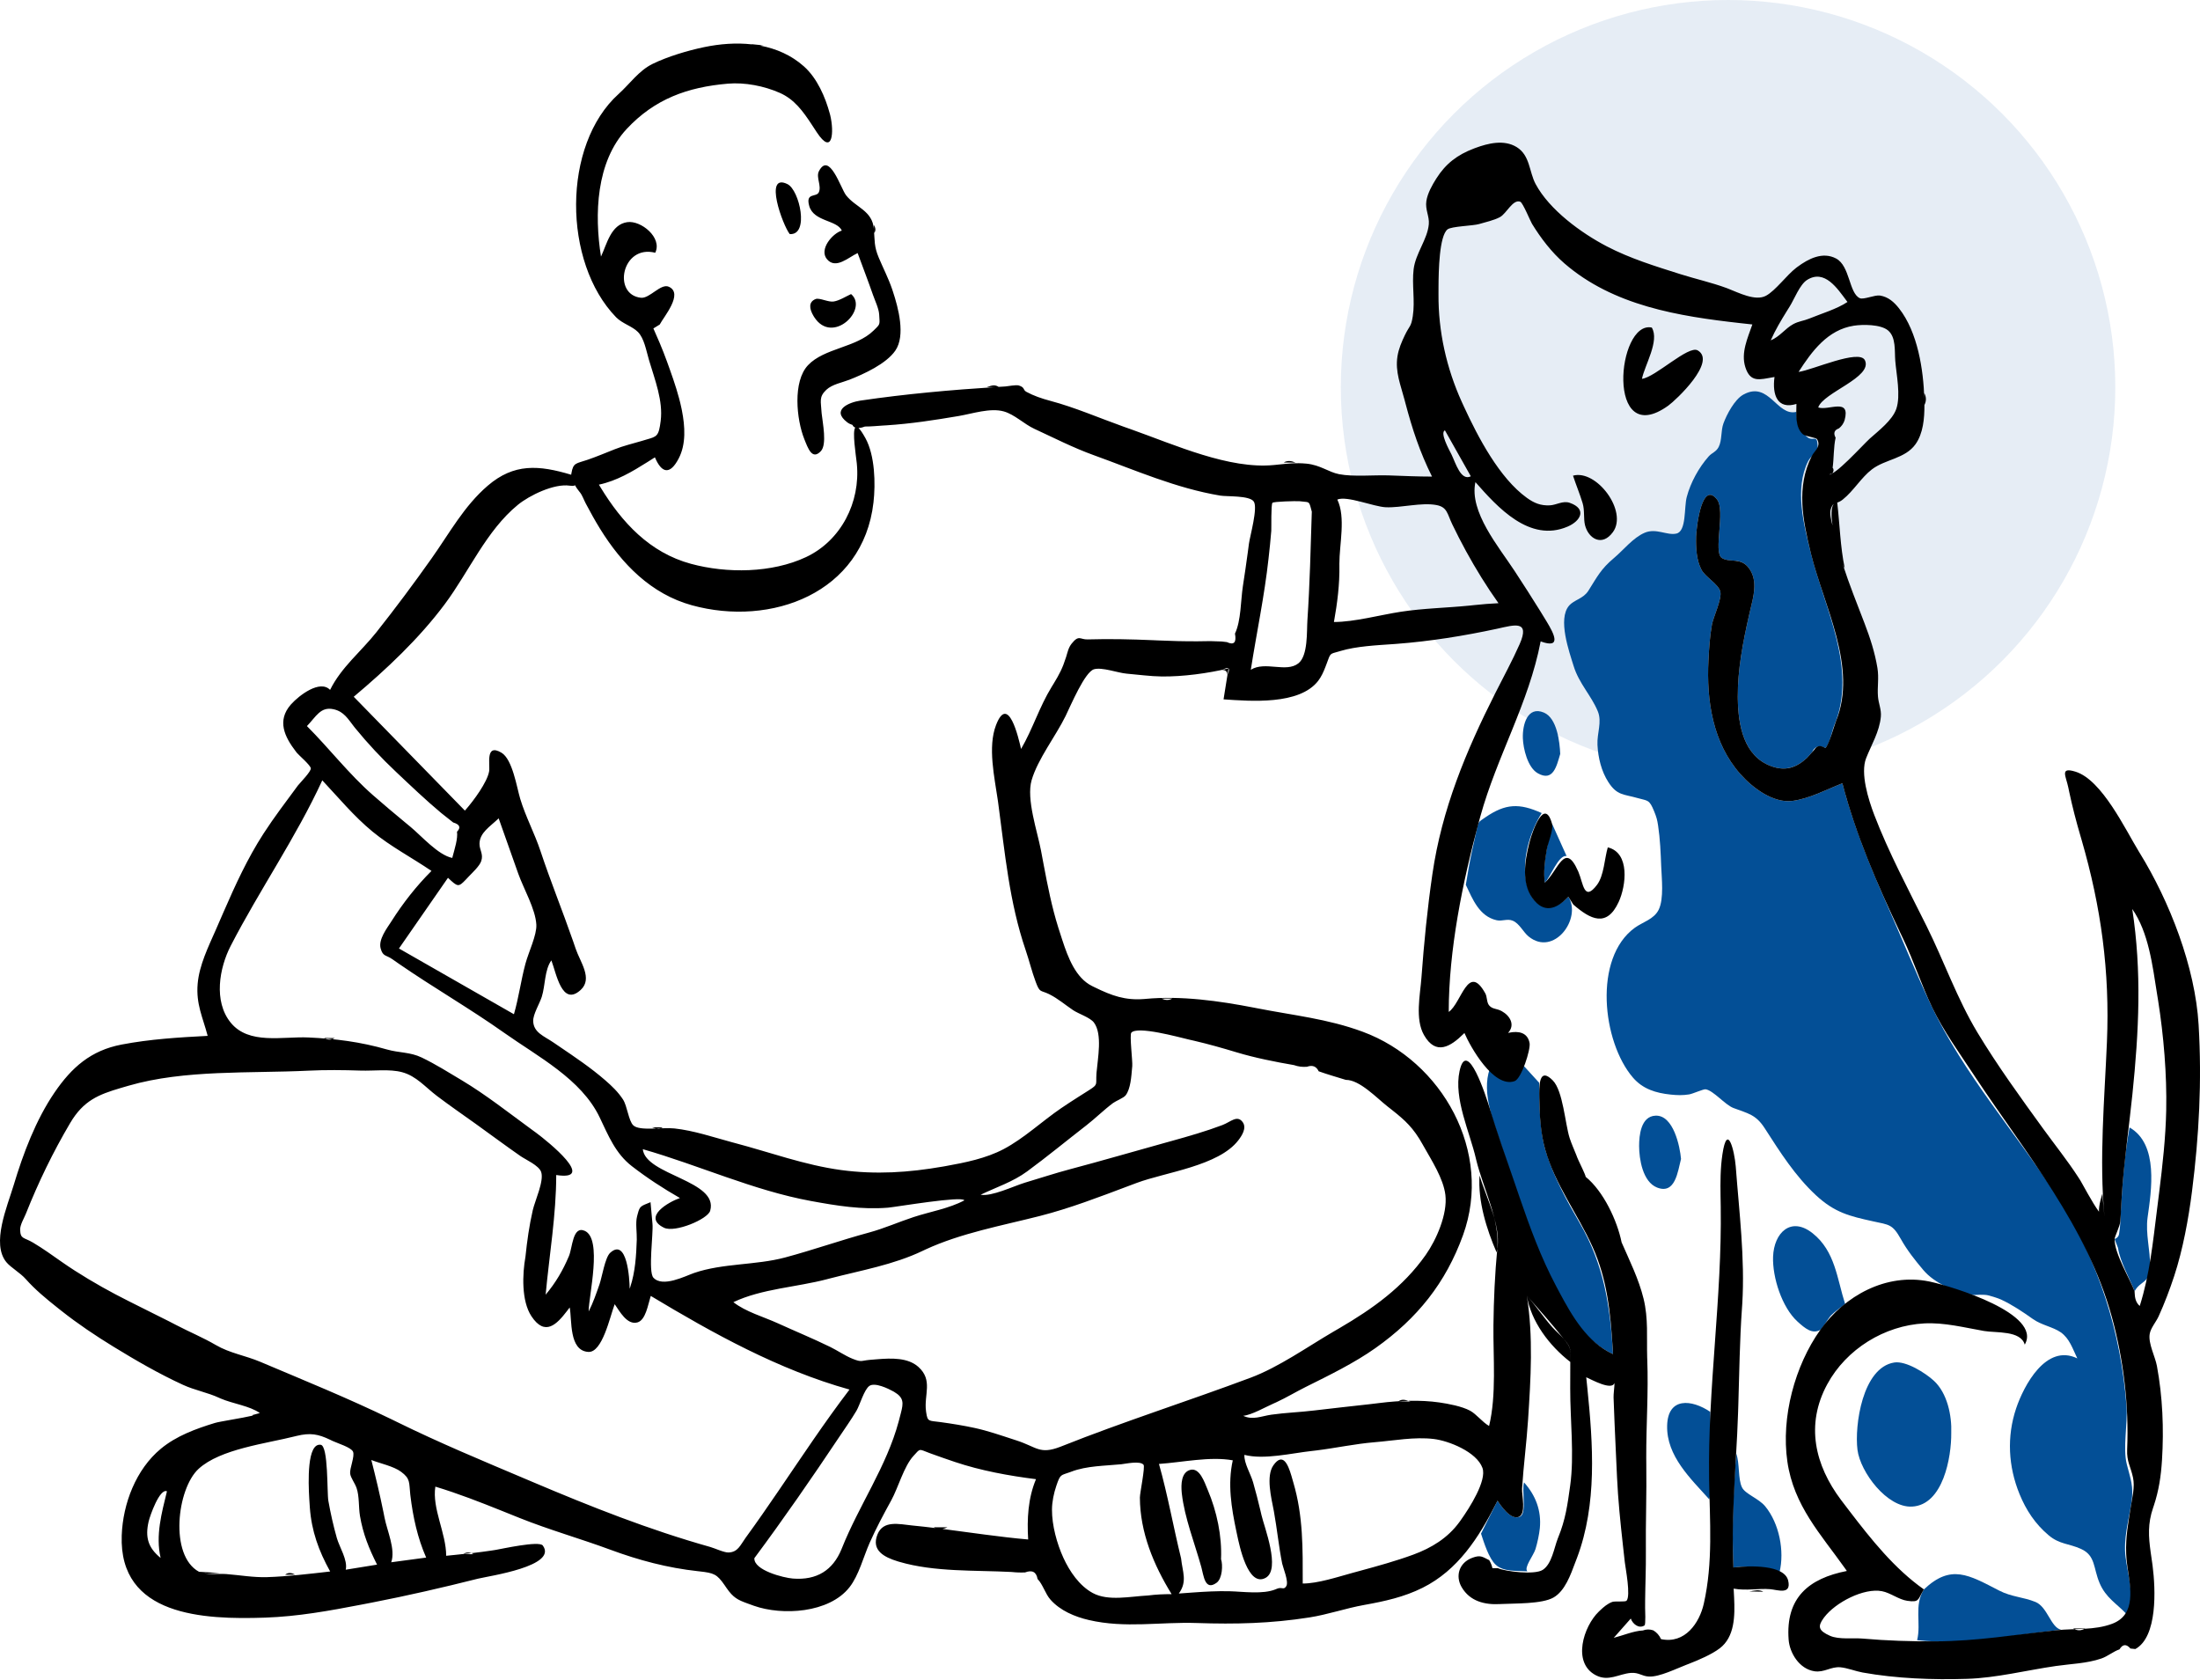<svg width="909" height="694" viewBox="0 0 909 694" fill="none" xmlns="http://www.w3.org/2000/svg">
<circle cx="714" cy="160" r="160" fill="#034F96" fill-opacity="0.1"/>
<path fill-rule="evenodd" clip-rule="evenodd" d="M826.037 657.172C831.164 659.81 835.956 659.808 840.999 661.861C846.004 663.899 847.309 672.348 851.589 673.357C831.748 675.444 812.206 679.867 792.124 677.668C793.863 670.582 790.74 663.33 794.923 656.681C806.107 646.1 813.378 650.658 826.037 657.172ZM742.252 170.162C742.51 175.144 742.879 177.124 746.415 180.338C749.186 182.856 750.745 179.102 751.008 184.02C751.16 186.857 748.212 188.281 747.071 190.574C741.383 201.998 745.309 216.753 748.104 228.133C753.772 251.208 767.616 276.297 757.861 299.751C756.878 302.116 756.088 307.243 754.188 309.054C751.683 307.73 749.854 308.309 748.7 310.789C748.008 311.567 747.316 312.345 746.624 313.122C742.24 317.176 737.574 318.683 731.755 316.528C720.023 312.185 718.083 298.559 718.022 287.832C717.953 276.009 720.471 263.627 723.163 252.109C724.46 246.563 726.456 240.125 722.74 234.893C719.23 229.951 714.894 232.737 711.438 230.531C707.759 228.183 713.058 210.926 709.433 206.35C703.104 198.36 700.899 217.906 700.798 221.898C700.688 226.271 700.925 231.373 702.986 235.337C704.605 238.451 709.875 241.184 710.779 244.328C711.625 247.266 707.916 254.898 707.343 258.051C706.461 262.909 706.154 267.872 705.901 272.796C705.046 289.43 707.656 306.936 719.106 319.844C724.126 325.505 732.635 331.933 740.595 330.902C747.621 329.992 754.682 326.198 761.235 323.62C765.642 340.55 772.262 356.946 779.315 372.934C785.445 386.832 791.208 401.066 797.648 414.794C811.22 443.729 833.25 468.378 850.463 495.132C867.081 520.961 876.4 550.601 878.635 581.094C879.163 588.304 877.057 598.171 878.737 604.913C880.312 611.234 881.694 613.979 880.663 620.872C879.517 628.532 877.297 635.596 878.251 643.39C879.097 650.305 882.392 660.608 878.791 667.014C874.464 662.404 870.147 660.234 867.523 654.085C864.858 647.845 865.907 642.717 859.867 639.975C854.707 637.632 851.006 638.142 846.453 634.307C840.922 629.648 837.153 623.954 834.428 617.284C829.777 605.902 829.104 593.563 833.036 581.874C836.189 572.502 845.398 554.958 858.309 561.238C856.391 557.299 855.115 553.017 851.456 550.458C848.27 548.229 843.506 547.503 839.948 544.968C835.97 542.135 831.467 539.111 827.027 537.039C825.303 536.235 823.672 535.831 821.891 535.281C819.755 534.622 815.704 535.095 815.44 535.055C807.814 533.902 799.31 530.231 794.653 524.699C791.148 520.535 788.05 516.648 785.374 511.883C781.9 505.699 780.563 506.073 773.898 504.604C764.212 502.471 758.066 501.016 750.318 493.83C741.725 485.86 735.437 475.928 729.149 466.149C725.465 460.419 722.227 460.069 716.223 457.781C712.732 456.452 707.898 450.498 704.72 450.056C703.803 449.928 699.409 451.928 697.923 452.167C695.267 452.597 692.961 452.52 690.3 452.241C684.194 451.6 678.797 449.983 674.692 445.205C662.049 430.492 658.194 395.809 675.504 383.292C678.802 380.908 683.396 379.81 685.342 375.849C687.574 371.304 686.558 362.742 686.379 357.95C686.176 352.481 685.919 346.529 685.102 341.138C684.726 338.66 684.446 337.618 683.435 335.137C681.429 330.217 680.841 330.933 676.71 329.75C670.817 328.064 668.152 328.727 664.539 323.133C661.657 318.671 660.309 313.05 660.047 307.774C659.803 302.852 662.023 298.303 660.169 293.845C657.455 287.321 652.423 282.383 650.216 275.243C648.356 269.23 643.554 255.809 648.288 250.261C650.409 247.775 654.176 247.411 656.279 244.084C659.943 238.291 661.423 235.123 666.861 230.557C670.873 227.188 674.726 222.168 679.562 220.108C684.318 218.082 688.807 221.343 692.668 220.449C696.877 219.473 695.77 209.712 696.938 205.316C698.513 199.389 701.891 193.21 705.981 188.585C707.347 187.04 709.05 186.743 710.113 184.689C711.555 181.908 710.983 177.945 712.106 174.904C713.447 171.27 716.702 165.014 720.341 163.022C730.972 157.202 734.165 172.199 742.252 170.162ZM717.374 600.535C718.874 604.576 718.044 611.071 719.771 614.55C721.146 617.321 726.667 619.079 729.374 622.384C735.17 629.461 737.378 640.828 735.274 649.566C728.181 647.815 723.438 646.695 716.226 647.618C715.498 631.781 716.179 616.367 717.374 600.535ZM629.709 612.471C634.535 617.853 636.929 624.195 636.232 631.389C635.983 633.95 635.2 637.54 634.446 640C633.617 642.7 629.497 647.755 631.096 649.202C626.594 648.933 621.304 649.456 618.06 646.545C615.148 643.932 613.111 637.197 611.929 633.628C614.202 629.091 616.476 624.554 618.75 620.018C620.23 622.366 624.576 628.498 628.165 626.536C630.868 625.059 628.686 615.457 629.709 612.471ZM799.091 570.523C804.614 575.655 806.502 584.908 806.22 592.09C806.311 601.989 802.884 621.803 790.015 622.467C779.673 623.001 768.642 608.189 767.479 599.034C766.204 588.998 769.524 564.997 782.681 562.933C787.525 562.173 795.6 567.278 799.091 570.523ZM706.648 583.323C706.868 589.812 706.977 596.055 706.462 602.522C706.033 607.929 707.464 614.314 706.254 619.491C698.603 610.931 688.525 601.61 688.831 589.028C689.119 577.134 698.972 578.146 706.648 583.323ZM629.537 440.317L635.941 447.337C636.124 457.2 635.929 466.952 638.932 476.462C642.092 486.469 647.387 496.113 652.629 505.161C662.819 522.747 665.249 539.334 666.477 559.446C647.313 550.86 636.862 521.522 630.539 503.17C627.191 493.455 623.719 483.731 620.561 473.955C617.447 464.314 611.943 451.717 615.566 441.561C622.528 446.679 625.539 449.317 629.537 440.317ZM748.956 509.543C758.313 516.985 759.021 528.373 762.38 538.78C760.443 540.327 758.316 541.689 756.566 543.453C755.486 544.543 752.939 549.003 752.109 549.461C748.794 551.294 745.898 548.941 742.659 545.985C736.283 540.162 732.303 527.804 732.602 519.258C732.951 509.276 740.008 502.426 748.956 509.543ZM879.883 465.811C892.046 472.779 888.873 492.057 887.356 502.931C886.404 509.747 888.514 516.681 888.367 523.165C888.203 530.483 884.406 528.967 881.977 533.509C879.868 528 876 521.369 875.12 515.593L873.722 511.939C874.906 511.464 875.535 510.638 875.608 509.461C876.105 506.662 876.098 503.808 876.254 500.954C876.898 489.16 877.79 477.442 879.883 465.811ZM694.569 478.83C693.223 483.963 692.237 493.622 684.674 490.645C678.706 488.295 677.265 478.81 677.252 473.523C677.242 469.183 677.956 461.209 684.027 460.949C691.479 460.629 694.14 473.817 694.569 478.83ZM636.998 335.926C631.967 343.984 628.475 355.887 630.852 365.428C633.347 375.447 641.108 377.872 648.011 370.5C653.708 379.469 642.029 395.442 631.587 386.914C629.33 385.072 627.815 381.545 625.024 380.396C622.736 379.455 620.709 380.734 618.373 380.203C611.187 378.57 608.473 371.512 605.65 365.588C606.425 360.759 607.246 355.972 608.291 351.191C608.847 348.649 609.426 346.111 609.989 343.57C610.946 339.253 610.648 339.792 613.778 337.652C622.033 332.012 627.711 331.733 636.998 335.926ZM641.26 340.275L647.298 353.703C644.008 352.91 640.424 362.783 638.275 364.707C637.27 356.491 639.677 348.265 641.26 340.275ZM637.914 294.412C643.374 296.712 644.46 306.68 644.653 311.502C643.152 316.578 641.75 323.072 635.405 319.497C631.171 317.11 629.356 309.251 629.212 304.958C629.03 299.575 631.052 291.52 637.914 294.412Z" fill="#034F96"/>
<path fill-rule="evenodd" clip-rule="evenodd" d="M310.706 18.339L310.6 18.255L315.545 18.759C315.086 18.744 314.619 18.8 314.153 18.86C320.729 20.104 326.937 22.78 332.133 27.401C337.648 32.305 341.011 40.1 342.891 47.063L343.046 47.673C344.658 54.369 344.098 64.648 337.494 54.677L335.33 51.373C331.829 46.042 328.234 41.036 322.204 38.375C315.71 35.51 307.78 33.963 300.705 34.571C284.031 36.003 270.519 40.899 258.977 53.24C246.215 66.885 245.566 88.67 248.317 106.021C250.741 100.889 252.383 92.763 259.179 91.783C264.843 90.966 273.772 98.198 270.732 104.424C256.939 100.908 252.905 121.766 264.832 123.022C268.443 123.402 273.016 116.974 276.341 118.471C282.559 121.269 274.226 130.911 272.583 134.086L269.964 135.698C270.824 137.696 271.692 139.691 272.569 141.682C273.632 144.221 274.644 146.766 275.578 149.356L276.783 152.711C278.652 157.955 280.45 163.317 281.578 168.724L281.759 169.621C283.026 176.09 283.547 183.475 280.402 189.468C276.785 196.362 273.378 195.514 270.599 188.956L267.475 190.93C261.21 194.875 254.789 198.688 247.46 200.239L248.09 201.285C256.97 215.88 268.441 228.326 285.489 232.948C300.282 236.959 318.903 236.812 333.018 230.177C347.518 223.361 355.563 207.521 354.03 191.67L353.981 191.19C353.6 187.694 352.103 178.365 353.371 176.655C352.865 176.472 352.459 176.131 352.242 175.569C351.425 175.311 350.689 174.961 350.075 174.493C343.253 169.297 350.864 166.236 355.391 165.529L355.538 165.507C374.229 162.758 392.866 161.106 411.676 159.901L407.769 159.986L408.345 159.759C409.756 159.224 411.17 158.871 412.612 159.84L415.44 159.666C416.382 159.609 419.832 158.908 420.98 159.27C423.596 160.096 422.541 161.054 424.109 161.906C427.013 163.484 430.327 164.646 434.012 165.625C444.055 168.292 454.164 172.685 464.243 176.283L467.132 177.302C485.823 183.946 507.851 193.94 526.366 192.129L527.821 191.982C531.877 191.559 535.425 191.135 539.81 191.56C545.55 192.117 548.9 195.061 553.31 195.917C559.218 197.063 567.669 196.202 573.888 196.422C579.818 196.632 585.752 196.907 591.685 196.907C586.648 186.78 583.516 177.251 580.667 166.464L580.374 165.344C578.777 159.208 576.374 153.635 577.415 147.173C577.907 144.123 579.126 141.257 580.455 138.502C582.461 134.343 583.031 135.213 583.743 130.607C584.723 124.268 583.318 117.584 584.088 111.226C584.878 104.701 589.809 98.885 590.358 92.647C590.651 89.328 588.794 86.619 589.35 83.039C589.847 79.837 591.743 76.48 593.446 73.784C597.412 67.502 602.242 63.94 608.944 61.381L609.584 61.14C614.868 59.184 621.42 57.568 626.651 60.768C632.205 64.166 631.804 71.005 634.465 75.995C640.187 86.725 653.389 96.314 663.913 101.794C673.581 106.828 683.996 110.008 694.362 113.291C700.671 115.289 707.158 116.714 713.358 118.997L713.885 119.197C718.377 120.938 725.274 124.535 729.644 122.206C733.605 120.095 738.225 113.653 742.145 110.662L742.633 110.294C747.161 106.931 753.051 103.855 758.624 106.796C764.399 109.843 763.925 121.075 768.417 123.187C769.982 123.923 774.63 121.767 776.764 122.107C780.21 122.655 782.583 124.788 784.649 127.414C792.362 137.223 794.753 152.779 795.091 164.874L795.079 162.392C795.953 164.037 795.979 165.684 795.135 167.334C795.161 172.862 794.63 179.119 791.424 183.576C787.12 189.56 778.974 189.708 773.449 193.919C769.03 197.287 765.899 202.793 761.414 206.382C760.44 207.161 759.678 207.455 759.048 207.66L759.116 207.663C760.152 216.623 760.365 225.928 762.211 234.758C761.987 234.455 761.714 233.926 761.412 233.219C764.055 241.432 767.291 249.433 770.419 257.6C772.719 263.607 774.67 269.615 775.72 275.981C776.408 280.158 775.614 283.81 775.947 287.829C776.183 290.69 777.4 293.161 777.132 296.095C776.565 302.308 773.191 307.796 771.045 313.261C768.599 319.491 771.959 330.28 774.423 336.723C780.327 352.159 788.63 367.754 796.007 382.585C803.253 397.154 808.643 412.669 817.085 426.665C825.284 440.257 834.931 453.566 844.26 466.421C849.103 473.095 854.222 479.466 858.707 486.383L859.658 487.874C860.419 489.089 864.468 496.867 867.255 500.627C867.079 498.034 868.467 493.898 868.639 493.235L869.524 502.644C867.292 478.909 869.549 454.224 870.547 430.505C871.775 401.293 868.136 374.787 860.062 346.947L859.661 345.577C857.871 339.503 856.258 333.3 854.944 327.093L854.593 325.4C853.631 320.659 850.915 316.763 857.582 318.836C868.497 322.228 878.118 342.641 883.759 351.868L883.95 352.178C896.519 372.495 907.018 399.589 908.427 423.419C909.81 446.809 908.617 469.189 905.694 492.234C904.251 503.603 901.921 516.277 898.359 527.15C896.527 532.743 894.327 538.536 891.887 543.895C890.857 546.157 888.596 548.713 888.205 551.198C887.587 555.141 890.476 560.461 891.199 564.355C893.561 577.096 894.104 590.3 893.299 603.23C892.886 609.876 891.989 615.849 889.923 622.075L889.647 622.889C887.34 629.536 887.737 634.928 888.602 641.204L889.304 646.11L889.421 646.984C890.653 656.537 891.526 676.27 882.287 681.319L880.265 681.111C878.562 679.148 877.05 679.264 875.73 681.461C873.265 682.265 870.857 684.336 868.261 685.227C862.236 687.296 855.735 687.422 849.451 688.331C837.152 690.112 824.894 693.253 812.81 693.633C798.502 694.083 783.576 693.522 769.586 691.014C766.694 690.495 763.314 689.124 760.422 688.861C756.497 688.504 753.742 691.114 749.69 690.5C743.41 689.549 739.442 682.903 739.031 677.457C737.723 660.103 747.351 652.145 763.085 649.063L762.257 647.888C752.292 633.858 741.14 622.062 738.508 603.874C735.845 585.482 741.62 564.196 752.109 549.461C762.177 535.316 779.357 525.859 797.074 529.448L797.603 529.56C806.83 531.573 843.94 542.827 836.591 555.559C834.928 549.616 824.701 550.766 819.76 549.908C811.562 548.484 803.366 546.337 795.049 546.779C778.691 547.649 762.881 557.325 754.96 571.972C745.919 588.69 749.913 605.374 760.661 619.696L764.017 624.099C773.145 636.039 782.756 648.114 794.922 656.681L794.646 657.131C792.37 660.93 793.062 662.112 788.063 661.396C784.499 660.885 781.165 658.106 777.563 657.414C770.094 655.98 758.338 662.1 753.723 668.22L753.446 668.594C751.009 671.962 751.273 673.701 756.125 675.85C759.835 677.493 765.677 676.644 769.662 677C779.575 677.885 789.679 678.181 799.624 678.146C816.839 678.083 832.849 675.321 849.886 673.533C857.437 672.74 865.334 673.654 872.722 670.875C882.729 667.112 880.277 656.059 878.98 647.105C877.928 639.849 878.613 633.924 879.66 627.199L880.397 622.574C881.001 618.759 882.129 614.355 881.33 610.515C880.382 605.953 878.681 603.934 878.898 598.846C879.67 580.739 877.398 561.67 872.599 544.194C862.282 506.624 837.242 476.892 816.148 445.006L815.497 444.019C809.502 434.907 803.199 426.273 798.426 416.405C793.905 407.056 790.791 397.168 786.301 387.793L784.924 384.906C775.539 365.148 766.749 344.811 761.235 323.619C754.681 326.198 747.62 329.992 740.594 330.902C732.634 331.933 724.125 325.505 719.105 319.844C707.656 306.936 705.045 289.43 705.901 272.796C706.154 267.872 706.46 262.909 707.342 258.051C707.915 254.898 711.624 247.266 710.779 244.328C709.874 241.184 704.604 238.451 702.986 235.337C700.924 231.373 700.687 226.271 700.797 221.898L700.812 221.498C701.035 216.758 703.293 198.6 709.432 206.349C713.057 210.926 707.758 228.182 711.437 230.531C714.748 232.644 719.308 230.062 722.74 234.893C726.448 240.114 724.462 246.549 723.162 252.109L722.661 254.275C720.17 265.157 717.956 276.761 718.021 287.832L718.033 288.893C718.218 299.462 720.387 312.321 731.754 316.528C737.69 318.725 742.196 317.214 746.623 313.122C747.638 311.954 748.673 310.805 749.728 309.674C750.697 308.009 752.183 307.802 754.187 309.054C755.67 307.876 757.868 299.736 758.61 297.917C767.619 275.84 753.647 250.525 748.263 228.791L748.103 228.133C744.886 214.75 742.081 201.326 748.593 188.41C749.647 186.319 752.551 184.502 750.809 181.502C750.35 180.713 745.966 180.343 744.928 179.426C741.546 176.441 742.251 170.876 742.251 166.891C734.43 169.303 732.176 163.218 733.193 155.76L732.667 155.846C727.115 156.785 723.241 158.264 721.147 151.719C719.232 145.733 722.124 139.629 724.043 134.051L719.163 133.518C693.579 130.659 666.606 126.333 646.385 108.825C641.081 104.232 636.67 98.451 632.994 92.462C632.33 91.379 629.202 83.755 628.165 83.357C625.084 82.174 622.499 88.202 619.761 89.695C617.327 91.021 613.867 91.752 611.163 92.56C608.618 93.321 599.647 93.473 598.056 94.794C594.694 97.586 594.398 111.66 594.368 118.629L594.361 121.632C594.253 136.9 597.661 152.115 603.964 166.016L604.806 167.859C610.744 180.75 619.531 197.507 630.856 205.68C633.856 207.846 636.557 208.969 640.359 208.79C643.075 208.663 645.768 206.761 648.596 207.75C655.753 210.254 653.193 215.229 647.691 217.581C631.965 224.307 618.711 209.521 609.617 199.191C606.954 211.447 619.302 225.95 625.836 235.95C629.404 241.413 632.938 246.88 636.369 252.425L639.101 256.887C642.006 261.697 645.5 268.249 636.564 265.002C631.72 290.424 618.426 312.657 611.637 337.362L610.931 339.953C604.262 364.682 598.592 392.574 598.592 418.089C603.899 414.395 606.575 397.56 613.713 410.445C614.485 411.839 614.243 414.146 615.261 415.364C616.669 417.049 618.363 416.581 620.52 417.782C623.94 419.685 626.146 423.479 623.089 426.769L623.527 426.673C627.328 425.893 631.182 426.493 632 430.977C632.476 433.591 628.648 445.7 625.792 446.689C617.085 449.703 607.431 432.321 605.073 426.792L604.725 427.139C599.368 432.424 593.26 436.262 588.354 427.62C584.618 421.04 586.786 411.085 587.313 403.922C588.375 389.492 589.761 375.417 591.843 361.126C595.747 334.328 605.656 310.495 617.827 286.374C621.178 279.735 624.891 272.939 627.884 266.146C632.308 256.102 625.613 258.223 618.845 259.713L618.431 259.803C604.905 262.72 590.742 264.983 577.075 266.016L575.517 266.129C568.647 266.61 560.315 267.023 553.95 268.938L553.234 269.148C549.284 270.278 549.833 269.682 548.12 274.283L547.667 275.479C546.885 277.506 545.974 279.58 544.651 281.294C536.863 291.386 516.691 289.697 505.551 288.945C506.226 284.689 506.893 280.431 507.593 276.179C499.017 278.194 488.831 279.597 479.999 279.494C475.244 279.44 470.187 278.715 465.444 278.32C461.947 278.029 455.317 275.55 452.026 276.514C448.21 277.633 442.439 291.43 440.257 295.879C436.16 304.234 428.839 313.516 426.254 322.313C423.962 330.112 428.639 343.568 430.108 351.331L431.208 357.186C432.861 365.965 434.592 374.716 437.269 383.256L438.906 388.332C441.289 395.624 444.446 404.022 451.198 407.376L452.261 407.9C459.436 411.407 464.885 413.373 472.726 412.756L473.304 412.706C487.996 411.333 503.605 413.504 518.161 416.33L519.199 416.533C534.491 419.544 548.494 420.9 563.015 426.266C595.95 438.439 616.923 475.937 604.505 510.289C597.363 530.047 585.597 544.731 568.337 556.954C559.542 563.183 549.151 568.236 539.509 573.036C535.451 575.056 531.456 577.472 527.343 579.368L526.218 579.872C522.921 581.303 517.254 584.597 513.672 584.958C517.648 586.849 521.166 585.078 525.303 584.491C531.156 583.658 537.133 583.48 543.007 582.754C550.627 581.811 558.152 581.06 565.743 580.18L570.306 579.633C578.113 578.664 586.922 578.32 594.681 579.436C598.429 579.975 604.07 581.039 607.408 582.845C610.033 584.265 612.44 587.537 615.263 589.158C618.368 576.407 616.916 560.689 617.061 547.586C617.18 536.89 617.657 526.43 618.664 515.784C619.771 504.09 612.764 490.819 609.965 479.301L609.817 478.674C607.3 467.759 600.594 453.926 603.062 442.533C606.144 428.316 614.159 453.459 615.406 457.543L615.442 457.66C618.657 468.239 622.345 478.587 625.931 489.023L627.863 494.673C632.181 507.25 636.651 519.462 642.92 531.298L644.23 533.768C649.543 543.743 655.848 554.684 666.477 559.447L666.314 556.816C665.39 542.258 664.106 528.672 658.004 515.14C651.871 501.538 642.518 489.442 638.429 474.867C636.476 467.903 636.125 460.787 636.011 453.599L635.991 451.874C635.973 446.981 636.465 441.242 641.56 446.364C645.841 450.667 646.672 464.393 648.546 470.187C649.336 472.627 650.392 474.891 651.311 477.236L651.696 478.247L652.219 479.447L653.826 482.877C654.501 484.336 655.088 485.674 655.16 486.135L655.168 486.208C655.168 486.211 655.171 486.216 655.173 486.22C662.474 492.133 668.182 504.219 670.019 513.298C673.332 520.921 677.099 528.43 679.086 536.537C681.113 544.812 680.337 552.537 680.586 560.878L680.616 561.743C681.14 575.287 680.149 588.757 680.199 602.31L680.221 604.852C680.393 617.135 679.922 629.111 680.045 641.264C680.113 647.991 679.799 654.696 679.737 661.415L679.73 664.342C679.756 664.948 680.007 671.21 679.505 671.543C677.132 673.119 674.539 670.881 673.812 668.726L666.778 676.684C670.465 675.758 674.999 673.823 678.789 673.652C680.24 673.118 681.685 673.103 683.125 673.607C684.554 674.471 685.613 675.675 686.302 677.221C696.233 679.336 702.193 670.497 703.977 662.594C707.846 645.447 706.452 628.518 706.171 611.207C705.563 573.599 711.538 536.216 710.973 498.605L710.899 494.247C710.808 488.447 710.805 482.681 711.68 476.87C713.69 463.51 716.648 475.484 717.174 481.904L717.189 482.097C718.596 500.718 721.017 519.916 719.872 538.677L719.768 540.239C718.796 553.767 718.652 567.392 718.226 580.988L718.13 583.903C718.031 586.772 717.915 589.64 717.773 592.504C716.854 611.001 715.374 629.106 716.226 647.618L716.988 647.528C722.648 646.912 737.247 646.361 738.834 653.014C740.285 659.1 734.446 656.848 731.413 656.591C726.495 656.174 721.691 657.328 716.315 656.364L716.505 660.074C716.861 667.618 716.78 676.329 710.525 681.055C707.215 683.556 701.906 685.834 697.804 687.43L696.764 687.831C692.644 689.403 685.666 692.885 681.374 692.694C678.337 692.559 677.167 690.924 673.835 691.185C668.891 691.574 664.611 694.881 659.37 692.149C649.43 686.968 654.316 671.899 660.592 665.86L661.171 665.306C662.643 663.914 664.284 662.51 666.2 661.84C667.232 661.479 671.551 661.915 672.049 661.374C673.887 659.379 671.592 647.709 671.347 645.494L670.568 638.497C669.531 629.138 668.548 619.677 668.125 610.341L667.579 598.526C667.254 591.483 666.939 584.438 666.697 577.399C666.646 575.929 667.028 573.505 667.096 571.37C666.002 574.673 657.73 570.055 655.402 569.031L655.853 573.392C658.256 597.001 659.92 621.485 651.599 643.63L650.885 645.499C648.947 650.636 646.643 657.339 641.832 660.059C637.084 662.745 626.04 662.431 620.123 662.722L619.745 662.742C613.495 663.092 607.377 661.633 603.933 655.764C601.224 651.146 602.848 645.606 608.411 643.592C611.742 642.387 612.391 643.162 615.309 644.595C615.942 645.623 616.386 646.728 616.643 647.91H618.886C621.926 649.266 634.076 650.783 637.417 648.619C641.197 646.174 642.089 639.659 643.665 635.606L643.782 635.314C646.848 627.835 647.66 621.766 648.773 613.772C650.515 601.26 648.751 586.752 648.784 573.716L648.8 568.209L648.817 562.037C648.855 557.153 649.172 557.025 646.14 553.199C641.372 547.183 635.936 541.035 630.832 535.268C633.597 552.117 632.465 569.857 631.367 586.643C630.751 596.074 629.475 605.678 628.89 614.984C628.714 617.78 630.723 625.49 627.476 626.726C624.181 627.98 620.08 622.13 618.749 620.018L618.148 621.208C611.005 635.274 602.404 648.699 587.828 655.993C580.122 659.849 572.098 661.588 563.688 663.1C555.897 664.502 548.697 667.058 541.016 668.264C525.118 670.759 510.475 671.112 494.477 670.567C479.384 670.053 464.932 672.84 449.887 669.331C444.015 667.962 438.082 665.447 434.068 660.952C431.878 658.499 430.909 654.638 428.7 652.377C428.202 649.451 426.481 648.549 423.535 649.669C421.685 649.752 419.842 649.691 418.006 649.485C402.916 648.693 386.146 649.576 371.524 645.266L370.846 645.062C365.486 643.404 359.89 640.653 362.547 633.989C364.93 628.011 371.44 629.707 376.867 630.267L377.121 630.292C380.255 630.596 383.379 630.949 386.499 631.33C386.274 631.239 386.048 631.129 385.823 631.002L391.459 631.014C390.773 631.36 390.087 631.592 389.402 631.696C401.143 633.191 412.851 635.009 424.822 636.059C424.303 627.628 424.75 619.027 428.055 611.14C416.861 609.735 405.256 607.616 394.605 604.042C391.316 602.938 388.042 601.791 384.779 600.611L383.969 600.311C379.508 598.623 380.352 598.345 377.404 601.557C373.49 605.821 371.094 614.718 368.258 619.87C365.067 625.668 362.005 631.4 359.316 637.452C356.771 643.18 354.873 650.852 350.995 655.788C342.553 666.534 323.169 667.567 311.531 663.452L308.61 662.394C304.865 661.025 302.963 660.103 300.212 656.126L299.435 654.99C296.236 650.377 295.02 649.903 289.041 649.232L288.344 649.155C275.799 647.788 263.959 644.639 252.207 640.291C239.791 635.698 227.042 632.117 214.662 627.158L207.383 624.232C198.322 620.595 189.347 617.082 179.881 614.221C178.458 623.265 184.354 633.464 184.354 642.788L187.807 642.443C192.941 641.929 197.892 641.409 203.032 640.635L204.753 640.368C207.219 639.972 222.756 636.486 224.272 638.543C230.528 647.033 202.41 651.072 197.487 652.251L197.345 652.286C182.944 655.92 168.259 659.297 153.767 662.106L149.339 662.963C136.085 665.521 123.053 667.88 109.539 668.343C84.13 669.214 49.083 667.746 50.296 634.363C50.772 621.282 56.161 607.086 66.473 598.555C72.889 593.247 80.89 590.329 88.734 587.927C90.89 587.266 99.891 585.949 104.551 584.848C104.432 584.798 104.309 584.742 104.183 584.681L107.363 583.823C103.204 580.843 96.195 579.992 91.121 577.792L90.604 577.56C85.738 575.294 80.603 574.45 75.622 572.166C65.669 567.603 56.056 562.025 46.853 556.383C39.534 551.895 32.134 546.94 25.396 541.605L23.713 540.271C18.971 536.5 14.46 532.781 10.631 528.447C8.391 525.912 4.426 523.667 2.632 521.484C-3.668 513.817 2.976 498.561 5.659 489.635C9.578 476.588 14.808 462.705 22.521 451.403C29.614 441.009 37.522 434.007 50.245 431.572C61.988 429.325 73.796 428.613 85.806 427.982C83.788 420.305 80.947 414.887 81.668 406.467C82.327 398.766 86.118 391.112 89.216 384.06L92.416 376.705C97.265 365.591 102.21 354.733 108.878 344.417C113.276 337.614 118.216 331.156 123.017 324.637L123.167 324.447C124.271 323.102 128.593 318.709 128.419 317.424C128.236 316.078 123.404 311.98 122.664 311.041L122.27 310.535C117.518 304.371 114.415 297.761 120.095 291.19L120.344 290.909C123.598 287.309 132.193 280.678 136.386 285.034C141.041 275.628 149.183 269.215 155.522 261.213C163.425 251.235 170.971 241.105 178.369 230.654C185.735 220.248 191.752 209.069 201.516 200.683C212.397 191.338 222.64 192.146 236.004 196.141L236.088 195.601C236.849 191.033 238.009 191.609 242.814 189.951C246.588 188.648 250.256 187.102 253.967 185.631C257.582 184.196 261.238 183.331 264.928 182.249L267.13 181.594C271.434 180.348 272.182 180.291 272.986 173.87C274.017 165.638 270.6 156.945 268.273 149.147L268.109 148.592C266.961 144.675 266.163 139.799 263.58 137.164C261.243 134.781 257.1 133.696 254.544 131.061C232.522 108.36 232.175 59.89 255.633 38.792C260.192 34.691 263.952 29.174 269.627 26.405C275.858 23.364 284.077 20.905 290.94 19.472C297.374 18.129 304.163 17.591 310.706 18.339ZM463.327 604.97C456.556 605.647 449.029 605.596 442.654 608.035L442.191 608.208C438.249 609.653 438.143 608.89 436.458 613.879C435.423 616.941 434.679 620.438 434.659 623.658C434.617 630.165 436.692 637.77 439.374 643.628C441.928 649.205 445.963 655.186 451.513 658.181C457.907 661.634 466.917 659.579 474.415 659.187C477.684 658.768 480.792 658.638 484.092 658.638C476.657 646.585 471.043 633.106 470.98 618.744C470.972 616.866 473.231 606.07 472.484 605.173C471.026 603.425 464.983 604.805 463.327 604.97ZM568.003 595.867C559.824 596.542 551.873 598.286 543.8 599.279L542.068 599.48C533.648 600.391 522.347 603.2 514.167 601.095C513.954 604.46 516.768 608.983 517.748 612.409C518.849 616.259 519.849 620.139 520.769 624.036L521.223 625.986C522.34 630.86 529.254 648.382 522.966 651.885C515.585 655.997 512.062 638.389 511.143 634.097L510.853 632.733C508.792 622.954 507.169 613.181 509.362 603.35C499.941 601.652 488.579 604.174 478.863 604.843C482.483 617.593 484.818 630.946 487.999 643.85C488.56 649.391 490.704 653.402 487.061 658.386L492.676 657.976C497.809 657.609 502.917 657.311 508.09 657.442C513.608 657.582 521.79 658.815 527.094 656.634L527.507 656.455C529.66 655.467 530.392 657.168 531.499 655.28C532.55 653.486 530.081 647.532 529.784 646.055C528.36 638.967 527.666 631.696 526.372 624.564L526.264 623.989C525.295 618.941 522.998 609.846 526.155 605.389C530.076 599.851 532.214 605.151 533.552 609.62L534.363 612.438C538.504 626.483 538.265 639.822 538.265 654.253C544.502 654.253 552.696 651.529 558.711 649.886L561.846 649.032C569.21 647.027 576.873 644.919 583.907 642.329C591.489 639.538 598.166 635.465 602.96 628.909L603.475 628.197C607.248 622.919 614.406 611.66 612.521 606.484C610.1 599.836 598.554 595.265 592.388 594.534C584.388 593.585 576.189 595.192 568.003 595.867ZM728.557 657.637L722.783 657.524L723.288 657.441C725.054 657.13 726.823 656.66 728.557 657.637ZM359.251 572.58C357.062 574.025 355.269 580.527 353.862 582.89C351.627 586.644 349.086 590.214 346.66 593.846C335.31 610.837 323.873 627.383 311.687 643.779C311.426 648.81 323.799 651.893 327.558 652.195C337.573 652.998 344.127 648.682 347.662 640.145L347.816 639.766C354.947 621.848 366.278 606.019 371.32 587.3L372.243 583.756C373.284 579.714 373.542 577.475 369.424 575.059L369.172 574.914C367.057 573.722 361.55 571.062 359.251 572.58ZM122.575 593.26L122.112 593.375C110.047 596.441 91.038 598.617 82.04 606.887C73.126 615.08 69.882 642.716 82.224 649.393C85.5 650.85 90.002 650.068 93.563 650.348C99.128 650.785 104.75 651.791 110.352 651.612C118.9 651.34 127.861 650.259 136.416 649.281C131.661 640.706 128.728 632.575 128.017 622.833L127.787 619.3C127.364 612.223 126.827 596.109 132.51 596.926C135.736 597.39 135.051 616.578 135.677 620.113C136.587 625.241 137.761 630.491 139.19 635.511C140.227 639.152 143.755 644.605 142.851 648.543L155.792 646.446C152.438 639.759 149.988 633.766 148.732 626.307C148.125 622.707 148.512 618.227 147.335 614.808C146.593 612.653 144.901 610.626 144.675 608.819C144.414 606.734 146.698 601.611 145.853 599.759C145.047 597.99 139.57 596.35 137.401 595.338L136.398 594.851C131.437 592.485 128.226 591.895 122.575 593.26ZM153.427 603.212C155.248 610.342 156.947 617.453 158.41 624.653L158.889 627.057C159.948 632.487 163.507 640.158 161.65 645.471L176.083 643.531C172.514 635.409 170.636 626.742 169.576 617.968L169.505 617.342C168.986 612.473 169.597 610.947 165.713 608.079C162.58 605.765 157.064 604.653 153.427 603.212ZM61.414 628.621C59.919 635.116 61.17 639.479 66.369 643.678C64.217 634.396 66.795 625.151 68.981 616.149C65.973 614.815 61.95 626.29 61.414 628.621ZM127.38 442.359C103.291 443.538 76.305 441.853 53.13 448.572L49.868 449.522C40.733 452.222 34.486 454.684 28.993 463.991C21.912 475.99 15.862 488.458 10.711 501.419C9.959 503.312 8.259 506.042 8.32 508.11C8.448 512.059 9.861 511.149 13.648 513.401C17.74 515.834 21.751 518.722 25.66 521.462C32.363 526.16 40.685 531.065 47.639 534.729C54.96 538.586 62.329 542.095 69.758 545.885L72.946 547.529C78.339 550.342 83.921 552.642 89.211 555.733C94.954 559.09 101.384 560.046 107.575 562.667C125.911 570.431 143.683 577.632 161.658 586.347L164.11 587.545C181.554 596.131 199.188 603.454 217.015 611L219.832 612.194C244.113 622.497 268.154 632.027 293.477 639.152C295.331 639.674 299.229 641.514 301.06 641.43C304.874 641.255 305.814 638.534 308.036 635.412L308.214 635.165C312.836 628.829 317.288 622.372 321.709 615.896C331.298 601.847 340.675 587.642 350.999 574.114C321.744 565.951 294.618 550.89 268.901 535.433L268.762 535.845C267.727 539.08 266.784 545.371 263.424 546.356C259.084 547.63 255.931 541.617 253.986 538.852L253.847 539.211C251.988 544.19 248.849 558.89 243.103 558.56C234.962 558.092 236.399 545.278 235.385 540.194L234.311 541.612C230.072 547.14 225.215 552.295 219.597 543.845C215.37 537.486 215.839 526.326 217.108 519.236C217.788 512.692 218.661 506.418 220.133 499.997C221.038 496.052 224.86 487.951 223.603 484.235C222.679 481.504 217.187 479.129 215.048 477.643C208.86 473.344 202.817 468.821 196.691 464.434C191.319 460.587 185.867 456.832 180.596 452.847C175.714 449.157 172.029 444.567 166.121 442.985C160.952 441.6 154.393 442.504 149.039 442.326C141.854 442.087 134.558 442.008 127.38 442.359ZM467.445 426.661C466.644 427.564 468.022 438.51 467.828 440.461L467.763 441.159C467.452 444.655 467.17 449.827 465.115 452.529C464.272 453.637 461.062 454.865 459.902 455.728C456.133 458.531 452.65 462.014 448.901 464.92C440.715 471.265 432.742 477.849 424.389 483.986C418.486 488.323 411.729 490.47 405.172 493.621C409.733 494.437 418.562 490.163 423.354 488.671L423.675 488.574C429.774 486.77 435.759 484.765 441.997 483.113C454.787 479.726 467.891 475.903 480.89 472.297L484.104 471.405C491.109 469.457 498.338 467.385 505.045 464.844C508.478 463.543 511.173 460.519 513.441 463.597C515.25 466.054 513.061 469.287 511.67 471.108C503.555 481.728 481.517 484.312 469.722 488.718L466.397 489.965C454.217 494.55 442.133 499.216 429.568 502.417C413.941 506.399 397.011 509.468 382.336 516.276L381.267 516.781C369.235 522.558 355.648 524.895 342.811 528.226L341.713 528.514C329.356 531.789 314.702 532.445 303.023 538.005C308.068 541.989 315.532 544.067 321.412 546.746C328.61 550.025 335.883 553.016 343.002 556.491C346.032 557.97 349.203 560.168 352.269 561.397C356.05 562.913 355.687 562.18 359.348 561.846L362.589 561.578C368.366 561.117 375.134 560.876 379.464 564.757C385.595 570.252 381.71 576.272 382.61 582.995L382.706 583.679C383.264 587.459 383.791 586.924 388.395 587.533L388.66 587.569C393.371 588.216 398.077 588.971 402.724 589.978C408.078 591.139 413.551 593.034 418.8 594.743L419.921 595.106C428.448 597.851 429.496 601.073 438.136 597.743L438.56 597.577C464.283 587.325 490.888 578.898 516.775 569.197C528.358 564.857 539.99 556.599 550.934 550.195L553.408 548.758C567.207 540.69 579.66 531.855 589.068 518.508C593.512 512.204 598.146 501.555 597.212 493.728C596.398 486.908 591.461 479.347 588.121 473.396L587.861 472.93C583.977 465.929 580.516 462.831 574.999 458.475L573.323 457.159C568.789 453.611 561.784 446.117 556.067 446.164C552.295 444.985 548.547 443.937 544.857 442.616C543.887 440.558 542.276 439.934 540.025 440.744C538.181 440.909 536.387 440.681 534.644 440.058C526.937 438.741 518.4 437.031 511.036 434.809C505.074 433.01 499.421 431.402 493.437 430.007L491.286 429.516C486.745 428.453 469.98 423.804 467.445 426.661ZM133.164 322.407C122.36 345.916 107.218 367.72 95.327 390.775C90.63 399.881 88.147 413.654 95.29 422.478C102.807 431.765 116.824 428.15 127.435 428.642C138.634 429.162 148.85 430.431 159.896 433.607C164.893 435.045 169.442 434.62 174.245 436.928C179.878 439.634 185.418 443.11 190.777 446.318C200.837 452.339 210.265 459.808 219.757 466.735L221.528 468.025C226.488 471.705 246.806 488.093 229.823 485.472C229.823 501.849 226.954 518.621 225.448 534.919C229.6 529.961 232.561 524.922 235.073 518.965C236.567 515.421 236.586 506.377 241.565 508.521C249.055 511.745 243.221 535.438 243.221 541.847C245.077 538.261 246.377 534.399 247.713 530.599C248.725 527.72 249.99 519.557 252.102 517.626C259.101 511.229 260.142 528.438 260.163 532.352L260.162 532.465L260.41 531.742C262.484 525.455 262.882 518.781 263.104 512.17C263.194 509.462 262.525 505.248 263.209 502.628L263.507 501.491C264.364 498.296 264.652 498.369 268.785 496.7L269.594 505.643C269.993 509.507 267.735 525.434 269.972 527.884C273.797 532.074 283.179 527.184 286.809 525.936C298.601 521.882 312.307 522.769 324.315 519.559C335.964 516.445 347.358 512.41 359.072 509.238C365.356 507.535 371.32 504.867 377.501 502.84C384.382 500.583 392.063 499.346 398.444 495.951C397.662 494.008 370.593 498.616 367.007 498.956L366.906 498.965C356.007 499.85 345.746 498.169 335.004 496.194C311.31 491.836 288.985 481.502 265.597 474.798C266.693 485.584 297.047 487.732 293.431 500.249C292.422 503.738 278.843 509.441 274.352 507.252C265.228 502.803 276.389 496.542 280.937 494.981C274.014 491.012 267.389 486.706 261.07 481.815C254.305 476.579 251.394 469.233 247.768 461.653C240.189 445.805 222.253 436.586 208.321 426.72C194.142 416.68 179.099 408.055 164.826 398.202L162.159 396.339C159.472 394.439 158.217 395.311 157.273 391.842C156.286 388.213 159.804 383.625 161.646 380.774L161.775 380.573C166.509 373.123 172.023 366.072 178.277 359.836C170.212 354.347 161.5 349.816 153.937 343.603C146.271 337.305 139.927 329.617 133.164 322.407ZM881.008 375.561C884.992 401.512 883.753 426.116 881.067 452.158C879.641 465.986 877.628 479.707 876.705 493.595C876.461 497.263 876.382 500.975 876.064 504.636C875.876 506.793 873.74 510.88 873.721 511.939C873.616 517.818 879.91 528.111 881.976 533.51L881.993 534.034C882.076 536.12 882.386 538.09 884.105 539.576C888.235 526.497 889.525 513.412 891.236 499.811L892.13 492.686C893.535 481.368 894.817 469.901 895.041 458.673C895.335 443.948 894 427.972 891.685 413.329L891.233 410.525C889.399 399.006 887.768 385.211 881.008 375.561ZM396.174 171.87C386.118 173.576 376.4 175.081 366.247 175.733L364.551 175.834C362.7 175.935 360.037 176.239 357.394 176.224C356.671 176.516 355.662 176.804 354.717 176.837C355.412 177.463 356.344 178.785 357.577 181.023C361.514 188.168 361.803 199.758 360.905 207.593C356.612 245.071 318.621 259.092 285.862 250.07C269.057 245.441 256.947 233.051 247.931 218.466C245.828 215.065 243.904 211.555 242.025 208.026C241.274 206.616 240.613 204.647 239.611 203.41L239.244 202.95C235.932 198.739 239.403 201.244 235.373 200.657C228.921 199.719 218.768 204.66 213.977 208.575C200.978 219.196 193.778 236.186 183.801 249.572C173.179 263.822 159.689 276.505 146.157 287.875L192.077 334.909L192.495 334.438C195.741 330.734 201.286 323.21 202.091 318.729C202.584 315.986 200.371 306.958 207.177 310.976C211.772 313.69 213.515 325.303 214.948 330.054C217.162 337.392 220.89 344.302 223.3 351.564C227.426 364.002 232.436 376.338 236.784 388.835L237.856 391.963C239.718 397.481 245.027 404.329 239.926 409.001C232.173 416.099 229.868 402.124 227.815 396.785C224.956 400.76 225.327 407.205 223.853 411.841C222.953 414.673 220.212 419.081 220.303 421.871C220.458 426.642 224.789 428.062 228.692 430.728L231.118 432.378C237.599 436.776 244.143 441.172 250.055 446.307C252.83 448.717 255.383 451.155 257.408 454.255C259.176 456.962 259.708 463.064 261.662 464.948C264.218 467.41 273.666 465.694 278.655 466.23C286.639 467.089 294.725 469.846 302.504 471.948L303.517 472.218C317.829 475.984 332.549 481.407 347.538 483.419C361.899 485.347 375.396 484.46 389.67 481.972L390.742 481.782C398.756 480.344 407.363 478.626 414.676 474.772C423.099 470.334 430.568 463.234 438.436 457.872C440.783 456.272 443.167 454.73 445.562 453.206L450.101 450.33C453.8 447.954 452.736 448.201 453.027 443.716L453.074 443.086C453.552 437.356 455.588 427.268 451.99 422.473C450.43 420.396 445.645 418.877 443.392 417.366C440.117 415.167 437.18 412.613 433.67 410.844L433.236 410.632C429.826 409.023 429.655 410.256 427.947 405.705C426.331 401.403 425.265 396.897 423.782 392.55C416.996 372.667 415.243 352.474 412.431 331.713L412.284 330.667C410.904 321.137 408.049 308.613 411.549 299.554C416.597 286.489 420.821 304.761 421.886 309.444C426.705 301.19 429.474 292.01 434.487 283.861L435.377 282.408C437.719 278.558 439.016 276.124 440.487 271.476C441.154 269.368 441.421 267.617 442.831 265.866C445.814 262.162 446.255 264.273 449.356 264.182C458.416 263.916 467.332 264.114 476.379 264.505L478.469 264.599C483.866 264.849 489.264 264.981 494.699 264.961C497.347 264.951 500.027 264.822 502.673 264.974C504.099 264.959 505.518 265.065 506.93 265.293C509.844 266.653 510.956 265.481 510.267 261.776C512.804 256.469 512.635 248.001 513.533 242.211C514.256 237.549 514.937 232.88 515.568 228.204L516.031 224.695C516.434 221.568 519.824 209.769 518.025 207.2C516.242 204.653 506.951 205.224 504.202 204.767C485.926 201.729 468.926 194.198 451.832 188.028C443.416 184.991 435.428 180.89 427.356 177.164C423.154 175.224 419.183 171.229 414.754 169.985C409.165 168.415 401.745 170.925 396.174 171.87ZM206.039 338.11C202.38 341.609 198.167 344.053 198.122 348.612C198.097 351.218 199.834 352.844 198.827 355.796C198.148 357.784 195.351 360.398 193.843 361.966L192.494 363.396C189.4 366.656 189.101 366.453 185.097 362.673L164.846 391.879L212.35 419.042C214.331 412.203 215.242 405.073 217.099 398.18C218.421 393.281 221.822 386.361 221.607 382.06C221.286 375.639 216.313 367.115 214.145 360.994L206.039 338.11ZM641.26 340.276C641.964 342.738 639.609 348.22 639.183 350.63L638.949 351.976C638.23 356.224 637.741 360.351 638.275 364.708C643.765 359.793 646.482 347.409 651.998 359.842L652.166 360.227C654.207 364.966 654.431 372.77 659.865 365.572C662.766 361.728 662.952 354.632 664.31 350.103C673.573 352.318 671.885 366.016 668.793 372.69C663.869 383.317 657.17 379.895 650.058 373.724L648.011 370.501L647.626 370.904C642.997 375.66 637.911 377.457 633.26 371.212C628.586 364.94 630.014 355.694 631.809 348.599L632.164 347.242C633.283 343.188 638.132 329.344 641.26 340.276ZM126.817 299.991C136.067 309.25 144.157 319.804 153.987 328.431C158.365 332.274 162.837 336.024 167.327 339.74L169.573 341.595C174.018 345.261 181.087 353.343 186.872 354.465L187.046 353.779C187.826 350.805 189.244 346.449 188.825 343.644C190.513 341.898 189.989 340.623 187.253 339.817C185.579 338.53 183.924 337.222 182.285 335.89C175.855 330.523 169.77 324.693 163.677 318.952C157.62 313.246 152.017 307.276 146.759 300.829L146.307 300.263C143.8 297.063 142.116 293.975 137.826 293.032C132.429 291.847 130.633 296.055 126.817 299.991ZM525.756 207.746C525.109 208.408 525.356 218.185 525.271 219.304C524.981 223.139 524.552 226.964 524.134 230.787C522.439 246.307 519.222 261.331 516.81 276.723C522.77 273.025 531.383 278.067 536.474 274.064C540.497 270.901 539.894 260.779 540.194 256.313C541.198 241.365 541.541 226.38 542.016 211.408L541.511 209.517C540.784 206.911 540.599 207.594 537.011 207.094L536.853 207.08C535.311 206.987 526.295 207.196 525.756 207.746ZM552.551 206.403C556.114 213.706 553.378 224.99 553.405 232.983L553.41 233.449C553.552 241.42 552.562 249.125 551.159 256.985C559.646 256.985 570.269 254.055 578.836 252.746C588.186 251.317 597.709 251.159 607.236 250.204L609.142 250.002C612.482 249.625 615.788 249.392 619.145 249.219C614.24 242.317 609.785 235.103 605.718 227.677C603.725 224.039 601.843 220.343 600.041 216.607C597.972 212.32 598.029 209.521 593.535 208.669C587.312 207.49 578.989 209.846 572.587 209.578C567.641 209.37 556.535 204.716 552.551 206.403ZM666.423 219.852C661.91 226.035 656.334 222.499 654.92 217.056C654.2 214.28 654.839 210.935 653.896 207.839C652.736 204.027 651.181 200.314 649.938 196.526C659.636 193.826 672.714 211.232 666.423 219.852ZM757.687 208.227L757.625 208.275C757.195 208.616 756.822 209.193 756.441 210.342C755.885 212.015 756.582 214.874 757.156 217.119C756.587 213.187 756.549 209.772 757.587 208.354L757.687 208.227ZM597.014 177.804C594.849 178.778 598.749 185.819 599.636 187.577L599.725 187.756C601.468 191.374 603.593 198.85 607.72 196.792L597.014 177.804ZM765.97 134.569C755.13 136.247 748.611 145.161 743.139 153.655C748.695 152.972 768.282 144.03 770.557 148.866C773.862 155.892 753.291 162.174 751.257 168.339C755.468 169.826 764.756 164.058 762.143 173.655C761.697 174.998 760.919 176.11 759.811 176.991C757.888 177.672 757.433 178.955 758.445 180.841C757.584 184.6 757.76 189.356 757.21 193.284L755.602 195.867C757.657 197.184 769.562 183.967 772.468 181.298L772.574 181.202C776.182 177.969 781.892 173.652 783.519 168.925C785.41 163.432 783.55 154.76 783.092 149.08C782.765 145.015 783.46 139.393 780.146 136.553C777.096 133.94 769.582 134.01 765.97 134.569ZM535.308 191.134L530.368 191.091C532.023 190.133 533.667 190.407 535.308 191.134ZM349.547 80.631C353.532 85.781 360.474 86.906 361.085 94.696C361.462 99.492 361.101 101.722 363.077 106.432C364.896 110.768 367.058 114.926 368.584 119.388L368.914 120.368C371.195 127.245 374.212 138.651 369.934 144.856C366.148 150.347 356.955 154.533 350.977 156.881C347.983 158.056 343.832 158.772 341.41 161.061C338.249 164.047 339.233 165.882 339.459 170.427L339.502 170.881C339.914 174.8 341.763 183.625 339.163 186.395C335.576 190.22 333.876 185.3 332.325 181.421C329.083 173.315 327.472 157.618 333.878 150.863C340.566 143.809 353.78 143.619 360.917 136.594L362.018 135.513C363.699 133.835 363.469 133.689 363.257 129.949C363.116 127.458 361.505 124.148 360.726 121.909C358.701 116.091 356.48 110.343 354.362 104.559C350.661 106.246 345.335 111.45 341.689 107.088C338.319 103.055 343.926 96.447 347.831 95.268C345.792 90.811 336.187 91.635 334.357 85.088C332.767 79.398 337.335 81.659 338.334 79.418C339.51 76.781 337.102 73.216 338.341 70.786C342.642 62.349 347.405 77.862 349.547 80.631ZM682.49 135.333C685.785 140.828 679.552 150.877 678.423 156.519C683.942 155.88 697.601 142.567 701.445 144.762C709.448 149.33 692.543 165.262 689.295 167.597C663.336 186.255 668.016 132.284 682.49 135.333ZM746.641 115.663C743.656 117.549 741.359 123.594 739.518 126.547L738.368 128.394C735.891 132.383 733.536 136.311 731.629 140.637C735.366 139.101 737.569 135.761 740.91 133.935C743.193 132.688 745.275 132.568 747.474 131.659C752.337 129.651 758.996 127.682 763.344 124.762L762.951 124.246C759.228 119.301 753.938 111.055 746.641 115.663ZM351.647 121.498C359.023 127.697 343.952 142.81 336.397 130.976L336.141 130.563C334.293 127.472 334.072 124.699 337.022 123.548C338.578 122.942 342.247 124.927 344.443 124.576C346.85 124.191 349.465 122.498 351.647 121.498ZM325.365 76.071C330.37 78.527 334.506 97.3 326.303 96.71C323.441 93.14 315.398 71.18 325.365 76.071ZM861.56 672.792C859.901 673.839 858.237 673.812 856.569 672.814L861.56 672.792ZM82.224 649.393L90.754 649.9C87.898 649.938 85.004 650.63 82.224 649.393ZM195.641 642.154L191.378 642.086C192.816 641.101 194.233 641.312 195.641 642.154ZM582.789 579.062L577.832 578.951C579.513 577.757 581.148 578.544 582.789 579.062ZM630.832 535.268C634.559 539.479 637.692 544.178 641.42 548.386C642.902 550.057 644.718 551.497 646.14 553.199L646.527 553.666C649.338 557.106 648.814 557.481 648.814 562.702C640.147 556.005 632.591 545.99 630.832 535.268ZM611.32 485.656C614.19 495.254 620.848 507.311 618.366 517.433C614.206 507.851 610.595 496.228 611.32 485.656ZM507.156 278.83C507.083 277.476 506.362 276.794 504.992 276.785C507.742 275.299 508.464 275.981 507.156 278.83ZM757.21 193.284C758.278 194.314 756.874 196.683 755.602 195.867L757.21 193.284ZM361.051 92.941C361.781 94.1 362.015 95.263 361.12 96.45L361.051 92.941ZM498.969 615.466L499.043 615.642C502.77 624.438 504.932 634.642 504.51 644.179C505.334 646.596 505.031 652.219 502.693 653.922C497.842 657.458 497.343 651.001 496.38 647.513C493.709 637.838 489.408 627.034 488.312 617.087L488.256 616.533C487.969 613.392 488.027 608.261 491.83 607.292C495.655 606.318 497.627 612.25 498.969 615.466ZM121.982 650.578L117.78 650.638C119.165 649.506 120.571 649.853 121.982 650.578ZM269.341 465.739L273.813 465.803C272.307 466.84 270.825 466.187 269.341 465.739ZM133.928 428.851L138.353 428.897C136.869 429.73 135.394 429.752 133.928 428.851ZM484.359 412.556C482.886 413.424 481.407 413.261 479.925 412.584L484.359 412.556Z" fill="black"/>
</svg>
